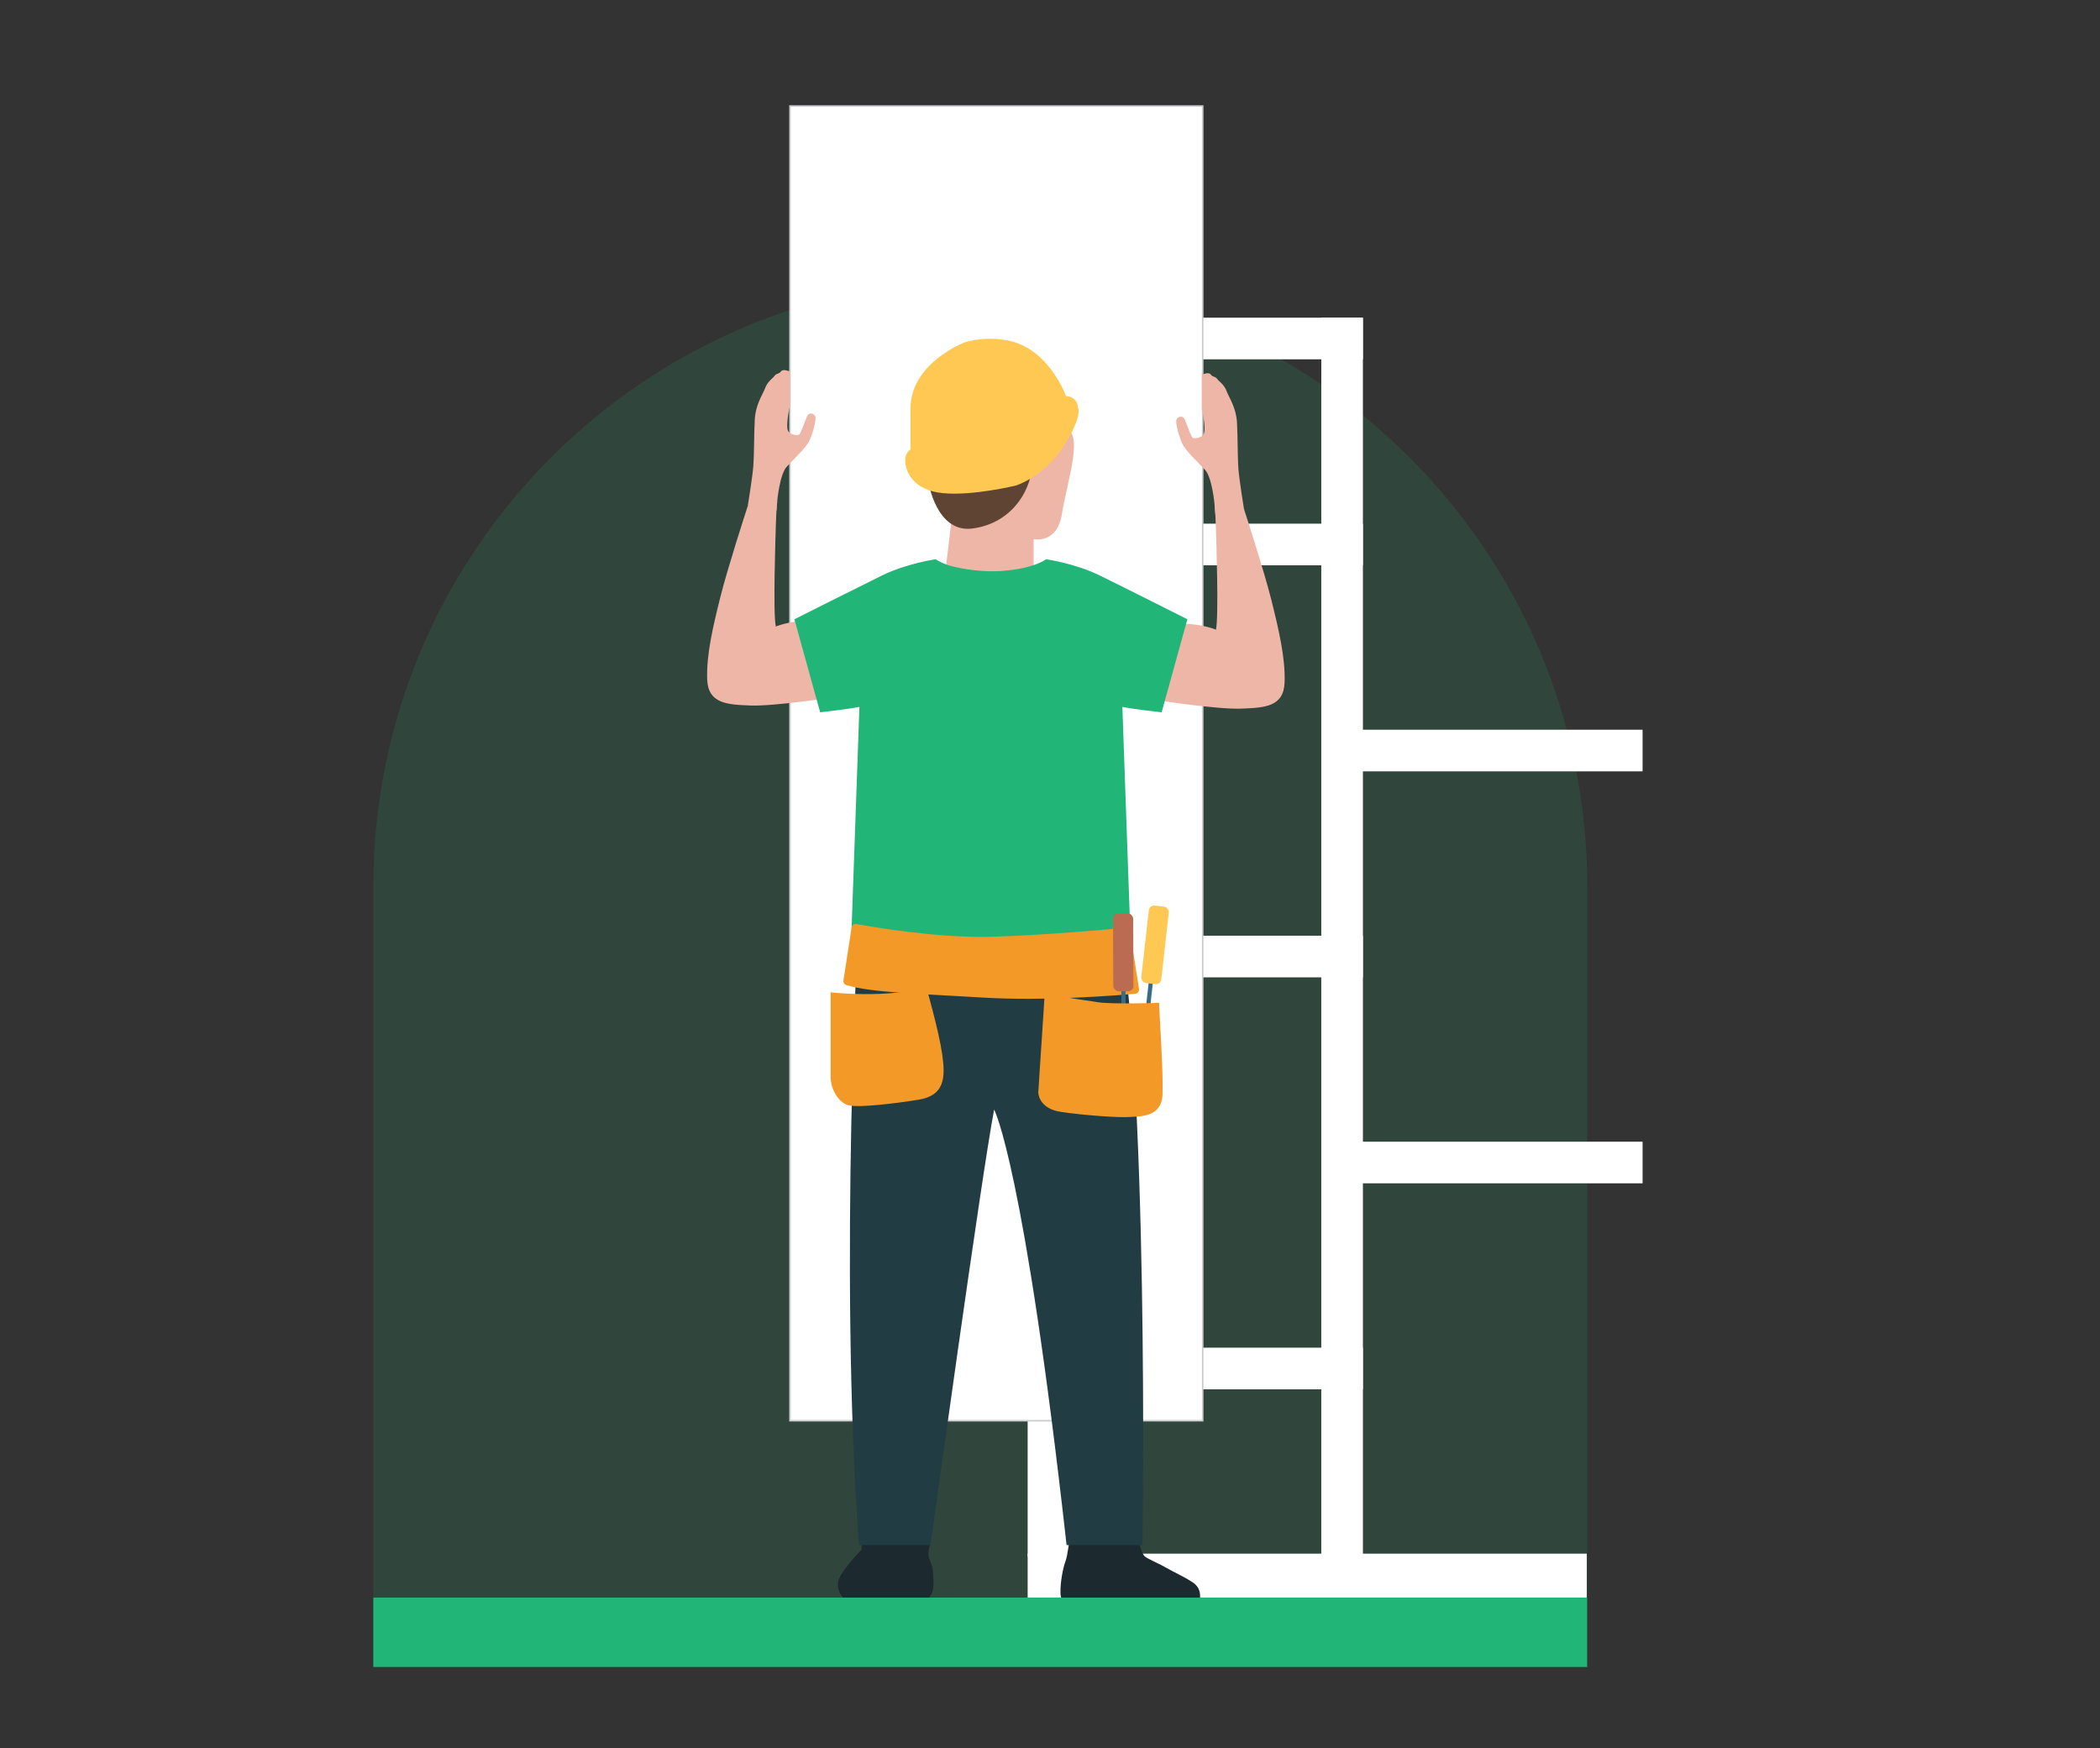 <?xml version="1.0" encoding="UTF-8"?>
<svg xmlns="http://www.w3.org/2000/svg" id="Layer_1" data-name="Layer 1" viewBox="0 0 302.68 252">
  <rect x="0" y="0" width="302.68" height="252" fill="#333333" stroke="none"/>
  <defs>
    <style>
      .cls-1 {
        fill: #366c86;
      }

      .cls-2 {
        opacity: .15;
      }

      .cls-2, .cls-3 {
        fill: #22b578;
      }

      .cls-4 {
        fill: #f29928;
      }

      .cls-5 {
        fill: #ba6b52;
      }

      .cls-6 {
        stroke: #cacbce;
        stroke-miterlimit: 10;
        stroke-width: .22px;
      }

      .cls-6, .cls-7 {
        fill: #fff;
      }

      .cls-8 {
        fill: #eeb6a7;
      }

      .cls-9 {
        fill: #ffc853;
      }

      .cls-10 {
        fill: #5f4434;
      }

      .cls-11 {
        fill: #1c292e;
      }

      .cls-12 {
        fill: #223c43;
      }
    </style>
  </defs>
  <path class="cls-2" d="M141.29,40.29h0c48.28,0,87.48,39.2,87.48,87.48v112.51H53.81v-112.51c0-48.28,39.2-87.48,87.48-87.48Z"></path>
  <rect class="cls-7" x="148.12" y="45.79" width="6" height="178.59"></rect>
  <rect class="cls-7" x="169.28" y="24.63" width="6" height="48.32" transform="translate(221.07 -123.49) rotate(90)"></rect>
  <rect class="cls-7" x="211.48" y="145.29" width="6" height="44.54" transform="translate(382.04 -46.92) rotate(90)"></rect>
  <rect class="cls-7" x="211.48" y="85.91" width="6" height="44.54" transform="translate(322.66 -106.3) rotate(90)"></rect>
  <rect class="cls-7" x="170.78" y="174.59" width="6" height="45.32" transform="translate(371.03 23.47) rotate(90)"></rect>
  <rect class="cls-7" x="170.78" y="115.21" width="6" height="45.32" transform="translate(311.65 -35.91) rotate(90)"></rect>
  <rect class="cls-7" x="170.78" y="55.82" width="6" height="45.32" transform="translate(252.26 -95.3) rotate(90)"></rect>
  <rect class="cls-7" x="185.25" y="186.81" width="6.33" height="80.59" transform="translate(415.52 38.69) rotate(90)"></rect>
  <rect class="cls-7" x="190.44" y="45.79" width="6" height="178.59"></rect>
  <rect class="cls-6" x="113.86" y="15.28" width="59.49" height="189.5"></rect>
  <path class="cls-11" d="M123.13,231.11h9.59s1.87-.51,1.83-2.84-.17-2.5-.59-3.52.22-2.41.22-2.41h-9.94l-.08,1.05s-2.59,2.63-3.18,4.08.21,2.42.59,2.89.72.59,1.57.76Z"></path>
  <path class="cls-11" d="M154.16,221.69s-.25,2.46-.59,3.35c-.34.89-.76,2.97-.72,4.58s1.19,1.7,2.29,1.66,17.49,0,17.49,0c0,0,.34-.21.34-.81s.13-1.61-1.1-2.42-2.93-1.57-3.78-2.08-2.5-1.19-3.06-1.61-1.02-2.67-1.02-2.67h-9.85Z"></path>
  <path class="cls-12" d="M123.81,222.71h10.31s7.39-53.61,9.17-62.78c0,0,4.33,8.02,10.44,62.78h10.95s1.02-69.01-3.82-92.19l-37.06,1s-2.93,50.95,0,91.19Z"></path>
  <path class="cls-8" d="M137.26,74.05l-.93,7.73,5.52,2.38,7.13-.93v-5.52s3.4.76,4.08-3.65c.68-4.41,3.54-12.69,0-12.14-1.1.17-14.77,3.23-14.77,3.23l-1.02,8.91Z"></path>
  <path class="cls-10" d="M133.78,69.3s1.1,7.56,6.37,6.88c5.26-.68,8.33-4.9,8.66-9.17l-15.03,2.29Z"></path>
  <path class="cls-9" d="M139.04,49.35s-7.9,2.97-7.81,9.68v5.77s-.85.42-.76,1.78,1.1,4.08,5.43,4.5,10.53-1.1,10.53-1.1c0,0,3.99-1.19,6.88-5.69,2.89-4.5,2.04-5.6,2.04-5.6,0,0,.08-1.44-1.7-1.61,0,0-2.72-7.64-9.42-8.15,0,0-2.38-.42-5.18.42Z"></path>
  <path class="cls-8" d="M111.82,90.31c-.42-1.91-.04-12.95,0-14.47.03-1.07.1-2.62.2-3.54l-4.24.62c-.44,1.34-2.94,9.1-3.92,13.01-1.11,4.43-2.06,8.48-1.93,11.99.13,3.51,2.86,3.64,6.25,3.77,3.38.13,11.84-1.17,11.84-1.17l-3.58-11.06c-2.72.04-4.63.85-4.63.85Z"></path>
  <path class="cls-8" d="M117.46,59.92c-.34-.42-.91-.49-1.18.18-.27.67-.91,2.46-1.12,2.57-.21.1-1.36.03-1.61-.64-.21-.57.01-2.39.31-3.53v-5.26c-.1.15-.15.27-.15.27,0,0-.84-.39-1.15.03s-.62.22-.92.63-.99.78-1.36,1.77c-.37.98-1.37,2.34-1.49,4.51-.12,2.17-.08,5.06-.21,6.72-.13,1.65-.8,5.75-.8,5.75l4.14.65.1-1.28s.34-3.91,1.37-5.01c1.03-1.1,2.83-2.82,3.26-3.73.43-.91,1.14-3.21.81-3.63Z"></path>
  <path class="cls-8" d="M175.26,90.76c.42-1.91.04-12.95,0-14.47-.03-1.07-.1-2.62-.2-3.54l4.24.62c.44,1.34,2.94,9.1,3.92,13.01,1.11,4.43,2.06,8.48,1.93,11.99s-2.86,3.64-6.25,3.77c-3.38.13-11.84-1.17-11.84-1.17l3.58-11.06c2.72.04,4.63.85,4.63.85Z"></path>
  <path class="cls-8" d="M169.62,60.37c.34-.42.91-.49,1.18.18.27.67.91,2.46,1.12,2.57.21.1,1.36.03,1.61-.64.21-.57-.01-2.39-.31-3.53v-5.26c.1.15.15.27.15.27,0,0,.84-.39,1.15.03s.62.22.92.63.99.78,1.36,1.77c.37.98,1.37,2.34,1.49,4.51.12,2.17.08,5.06.21,6.72.13,1.65.8,5.75.8,5.75l-4.14.65-.1-1.28s-.34-3.91-1.37-5.01c-1.03-1.1-2.83-2.82-3.26-3.73-.43-.91-1.14-3.21-.81-3.63Z"></path>
  <path class="cls-3" d="M171.14,89.26s-9.05-4.56-12.62-6.31c-3.58-1.76-7.74-2.34-7.74-2.34-.47.31-1,.56-1.58.77-.52.18-1.03.33-1.55.45-1.09.25-2.26.39-3.43.48h0c-3.65.2-6.69-.6-7.43-.81-.71-.23-1.37-.52-1.93-.89,0,0-4.16.59-7.74,2.34-3.58,1.76-12.62,6.31-12.62,6.31l3.71,13.41s4.1-.46,5.66-.78l-1.35,38.21,18.9.61v-.03l1.12.03,1.68-.04v.04l18.9-.61-1.35-38.21c1.56.33,5.66.78,5.66.78l3.71-13.41Z"></path>
  <g>
    <path class="cls-4" d="M119.71,143.03s8.65.97,13.77-.85c0,0,1.83,6.34,2.32,9.75.49,3.41.37,5.97-3.41,6.58-3.78.61-8.29,1.1-9.87.85-1.58-.24-2.8-2.32-2.8-4.14v-12.19Z"></path>
    <path class="cls-4" d="M122.74,133.7c.05-.34.37-.57.71-.51,2.46.45,11.82,2.04,19.37,1.83,7.6-.21,17.01-1.07,19.39-1.29.32-.03.61.19.66.51l1.3,8.3c.05.35-.19.67-.55.7-2.69.24-13.25,1.08-21.9.55-9.52-.58-16.06-.72-19.71-1.79-.3-.09-.48-.37-.44-.68l1.17-7.63Z"></path>
    <g>
      <path class="cls-1" d="M163.9,154.32l1.06.12c.07,0,.13-.05.13-.12l-.11-2.09s0-.01,0-.02l1.22-10.82-.6-.07-1.22,10.82s0,.01,0,.02l-.57,2.01c-.02.07.03.14.1.15Z"></path>
      <rect class="cls-9" x="165.04" y="130.56" width="2.9" height="11.24" rx=".78" ry=".78" transform="translate(316.7 290.13) rotate(-173.58)"></rect>
    </g>
    <g>
      <path class="cls-1" d="M161.43,155.59h1.07c.07,0,.13-.07.11-.14l-.35-2.06s0-.01,0-.02l-.04-10.88h-.6s.04,10.89.04,10.89c0,0,0,.01,0,.02l-.34,2.06c-.01.07.04.14.12.13Z"></path>
      <rect class="cls-5" x="160.45" y="131.65" width="2.9" height="11.24" rx=".78" ry=".78" transform="translate(324.32 273.91) rotate(179.78)"></rect>
    </g>
    <path class="cls-4" d="M150.62,142.6l-.97,14.87s0,2.32,3.29,2.8c3.29.49,8.41.85,9.87.73s4.63.12,4.75-3.29-.49-11.94-.49-13.16c0,0-7.07.24-9.02-.12-1.95-.37-5.12-.49-7.43-1.83Z"></path>
  </g>
  <rect class="cls-3" x="53.81" y="230.27" width="174.95" height="10"></rect>
</svg>
